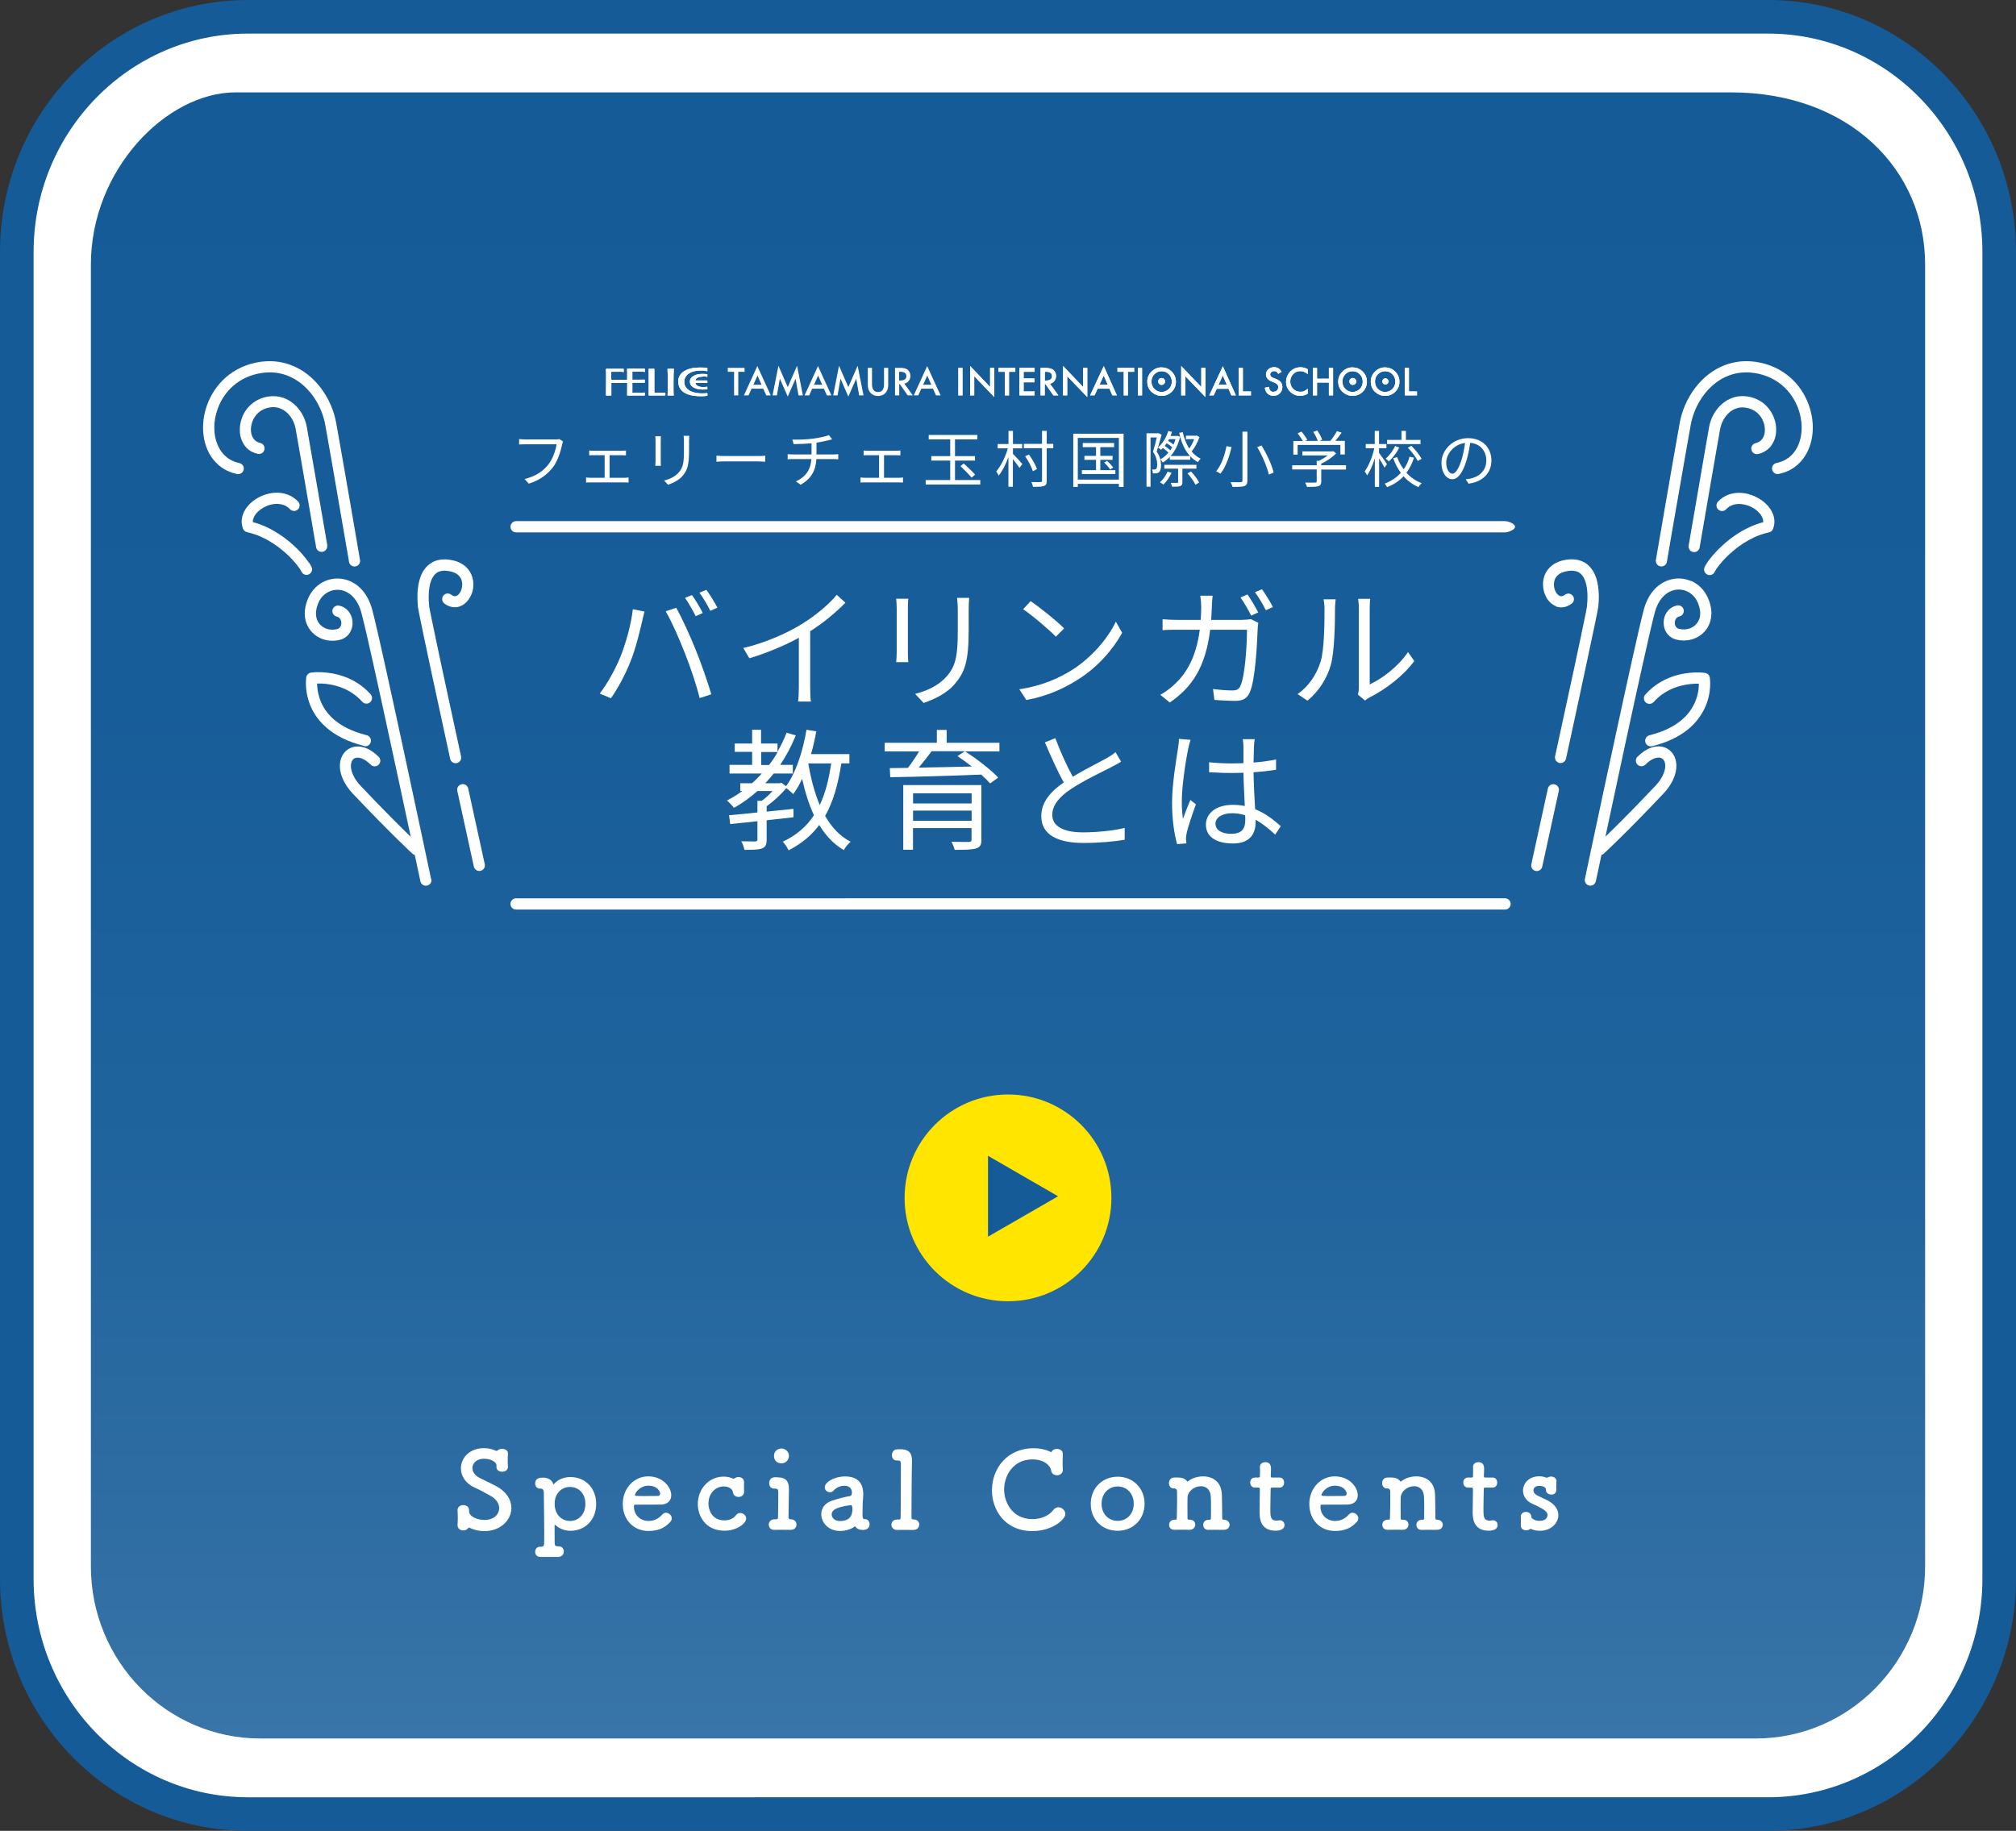 <?xml version="1.0" encoding="UTF-8"?>
<svg id="b" data-name="レイヤー 2" xmlns="http://www.w3.org/2000/svg" width="240" height="218" xmlns:xlink="http://www.w3.org/1999/xlink" viewBox="0 0 240 218">
  <rect x="0" y="0" width="240" height="218" fill="#333333" stroke="none"/>
  <defs>
    <style>
      .e, .f {
        fill: #fff;
      }

      .f, .g, .h, .i {
        fill-rule: evenodd;
      }

      .j {
        fill: #ffe500;
      }

      .g {
        fill: url(#d);
      }

      .h, .k {
        fill: #145b98;
      }

      .i {
        fill: none;
      }
    </style>
    <linearGradient id="d" data-name="名称未設定グラデーション 8" x1="120" y1="207" x2="120" y2="11" gradientTransform="matrix(1, 0, 0, 1, 0, 0)" gradientUnits="userSpaceOnUse">
      <stop offset="0" stop-color="#3975a8"/>
      <stop offset=".09" stop-color="#316fa4"/>
      <stop offset=".35" stop-color="#20649d"/>
      <stop offset=".63" stop-color="#175d99"/>
      <stop offset="1" stop-color="#145b98"/>
    </linearGradient>
  </defs>
  <g id="c" data-name="レイヤー 1">
    <g>
      <g>
        <path class="f" d="M29.51,216c-15.17,0-27.51-12.56-27.51-28V30C2,14.56,14.34,2,29.51,2H210.49c15.17,0,27.51,12.56,27.51,28V188c0,15.44-12.34,28-27.51,28H29.51Z"/>
        <path class="k" d="M210.49,4c14.07,0,25.51,11.66,25.51,26V188c0,14.34-11.44,26-25.51,26H29.51c-14.07,0-25.51-11.66-25.51-26V30C4,15.66,15.44,4,29.51,4H210.49m0-4H29.51C13.21,0,0,13.43,0,30V188c0,16.57,13.21,30,29.51,30H210.49c16.3,0,29.51-13.43,29.51-30V30c0-16.57-13.21-30-29.51-30h0Z"/>
      </g>
      <path class="g" d="M206.07,11H28.03c-8.19,0-17.21,9.18-17.21,20.5V186.5c0,11.32,9.03,20.5,20.16,20.5H209.02c11.14,0,20.16-9.18,20.16-20.5V31.5c0-11.32-9.03-20.5-23.11-20.5Z"/>
      <path class="i" d="M206.07,11H28.03c-8.19,0-17.21,9.18-17.21,20.5V186.5c0,11.32,9.03,20.5,20.16,20.5H209.02c11.14,0,20.16-9.18,20.16-20.5V31.5c0-11.32-9.03-20.5-23.11-20.5Z"/>
      <path class="i" d="M206.07,11H28.03c-8.19,0-17.21,9.18-17.21,20.5V186.5c0,11.32,9.03,20.5,20.16,20.5H209.02c11.14,0,20.16-9.18,20.16-20.5V31.5c0-11.32-9.03-20.5-23.11-20.5Z"/>
      <g>
        <circle class="j" cx="120" cy="142.63" r="12.31"/>
        <polygon class="h" points="125.96 142.44 117.62 137.62 117.62 147.25 125.96 142.44"/>
      </g>
      <g>
        <path class="f" d="M57.7,182.31c-.69,0-1.26-.14-1.75-.38-.05-.03-.08-.04-.11-.04-.05,0-.09,.04-.13,.09-.13,.17-.34,.25-.56,.25-.34,0-.68-.22-.68-.62v-.05c.01-.22,.03-.48,.03-.75,0-.33-.01-.69-.03-.96v-.03c0-.42,.34-.61,.69-.61s.68,.2,.68,.6v.1c0,.73,1.08,1.07,1.83,1.07,1.3,0,1.76-.83,1.76-1.4,0-.51-.31-1.06-.98-1.44-.56-.32-1.27-.71-1.95-1.02-1.12-.51-1.63-1.41-1.63-2.29,0-1.22,1.01-2.4,2.75-2.4,.5,0,.98,.1,1.41,.31,.03,.01,.05,.01,.09,.01s.09-.01,.11-.04c.13-.14,.34-.2,.55-.2,.34,0,.69,.18,.69,.54v.04c-.01,.24-.03,.48-.03,.74,0,.29,.01,.57,.03,.8,.03,.48-.46,.61-.69,.61-.33,0-.68-.19-.68-.56v-.05c0-.05,.01-.1,.01-.14,0-.37-.59-.8-1.52-.8-.84,0-1.35,.52-1.35,1.11,0,.42,.25,.85,.83,1.16,.54,.28,1.4,.67,2,.99,1.27,.69,1.81,1.67,1.81,2.6,0,1.45-1.31,2.76-3.2,2.76Z"/>
        <path class="f" d="M64.33,185.38c-.19,.01-.62-.09-.62-.61,0-.29,.19-.6,.57-.6h.13c.33,0,.37-.15,.37-.51,0-.32,.01-.67,.01-1.04,0-1.55-.04-3.5-.05-4.92,0-.29-.13-.45-.38-.45h-.06c-.4,0-.59-.31-.59-.61,0-.5,.33-.7,.9-.7,.68,0,1.08,.29,1.24,.73,.01,.04,.04,.06,.05,.06,.03,0,.05-.03,.08-.06,.46-.54,1.22-.8,1.91-.8,1.76,0,3.08,1.27,3.08,3.2s-1.33,3.2-3.08,3.2c-.71,0-1.31-.27-1.78-.69-.03-.03-.05-.03-.06-.03s-.03,.01-.03,.06c0,.8,0,1.49,.01,2.09,0,.27,.01,.43,.52,.43,.38,0,.57,.31,.57,.61s-.2,.62-.64,.64h-2.15Zm5.36-6.32c0-1.25-.82-2.01-1.83-2.01s-1.83,.76-1.83,2.01,.82,2.04,1.83,2.04,1.83-.78,1.83-2.04Z"/>
        <path class="f" d="M77.19,182.29c-1.75,0-3.05-1.31-3.05-3.21s1.38-3.29,3.02-3.29c1.76,0,2.75,1.29,2.75,2.25,0,.6-.4,1.08-1.21,1.11-.4,.01-.66,.01-3.13,.01-.08,0-.1,.1-.1,.24,.01,1.06,.83,1.7,1.73,1.7,.8,0,1.29-.38,1.66-.78,.13-.14,.28-.2,.43-.2,.34,0,.68,.31,.68,.66,0,.15-.05,.31-.19,.45-.61,.64-1.3,1.06-2.59,1.06Zm1.4-4.46c0-.18-.27-.93-1.41-.93-1.03,0-1.59,.89-1.59,1.11,0,.12,.13,.12,1.31,.12,.52,0,1.1,0,1.44-.01,.15-.01,.25-.13,.25-.28Z"/>
        <path class="f" d="M88.58,176.5c-.01,.23-.01,.45-.01,.66,0,.15,0,.29,.01,.43v.05c0,.39-.33,.6-.66,.6-.29,0-.6-.17-.65-.5-.11-.7-.88-.75-1.11-.75-.93,0-1.82,.76-1.82,2.05,0,.69,.38,1.99,1.9,1.99,.54,0,1.07-.2,1.35-.59,.15-.2,.34-.29,.54-.29,.36,0,.7,.31,.7,.66,0,.59-1.13,1.45-2.57,1.45-2.32,0-3.19-1.81-3.19-3.17,0-1.77,1.29-3.27,3.07-3.27,.37,0,.74,.06,1.07,.22,.04,.01,.08,.03,.11,.03,.05,0,.1-.03,.15-.06,.13-.09,.28-.14,.45-.14,.33,0,.66,.2,.66,.62h0Z"/>
        <path class="f" d="M92.61,175.91c.93,.01,1.31,.45,1.31,1.36v.05c-.03,1.76-.05,2.7-.05,3.34,0,.1,.04,.23,.22,.24,.47-.01,.73,.29,.73,.62s-.23,.64-.7,.64h-.03c-.27-.01-.71-.01-1.11-.01-.31,0-.57,0-.73,.01-.55,.03-.73-.34-.73-.62,0-.32,.23-.64,.68-.64h.2c.17,0,.22-.04,.22-.27,.01-.59,.03-1.36,.03-2.24v-.64c0-.36-.04-.5-.36-.5h-.13c-.4,0-.59-.32-.59-.65s.2-.7,.62-.7h.41Zm-.47-2.57c0-.62,.54-.87,.89-.87,.46,0,.89,.38,.89,.87,0,.46-.34,.9-.89,.9-.5,0-.89-.32-.89-.9Z"/>
        <path class="f" d="M100,182.29c-1.4,0-2.23-1.02-2.23-2,0-.65,.38-1.3,1.24-1.59,.88-.31,1.97-.55,2.18-.56,.13-.01,.23-.17,.23-.43,0-.15-.04-.8-.9-.8-.57,0-1.01,.27-1.25,.54-.14,.17-.32,.23-.47,.23-.33,0-.61-.25-.61-.59,0-.61,1.12-1.29,2.41-1.29,1.41,0,2.17,.69,2.17,2.15,0,.15-.01,.32-.03,.5-.03,.19-.06,1.2-.06,1.82,0,.47,.03,.6,.24,.6,.41,.01,.6,.31,.6,.6,0,.7-.68,.7-.8,.7-.32,0-.71-.08-.92-.45-.46,.37-1.13,.57-1.78,.57Zm1.29-3.08c-2.15,.27-2.28,.8-2.28,1.11,0,.39,.34,.79,.99,.79,1.03,0,1.48-.52,1.48-1.43,0-.19-.03-.47-.18-.47h-.01Z"/>
        <path class="f" d="M109.43,181.53c0,.32-.23,.64-.7,.64h-.03c-.27-.01-.71-.01-1.12-.01-.29,0-.57,0-.73,.01-.53,.03-.73-.37-.73-.62,0-.31,.23-.62,.68-.62h.2c.17,0,.22-.04,.22-.27,.01-.59,.03-3.57,.03-5.29v-.97c0-.36-.04-.5-.36-.5h-.14c-.38,0-.57-.31-.57-.64s.22-.69,.64-.69c.15,0,.28-.01,.41-.01,.92,.01,1.34,.41,1.34,1.31v.08c-.04,1.48-.06,6.09-.06,6.73,0,.1,.03,.23,.2,.24,.56-.03,.73,.37,.73,.61Z"/>
        <path class="f" d="M122.96,182.31c-3.49,0-4.87-2.71-4.87-4.83,0-2.79,1.96-5.04,4.93-5.04,.75,0,1.5,.15,2.15,.48,.06-.25,.36-.4,.65-.4,.36,0,.71,.2,.71,.61v.04c-.01,.27-.03,.56-.03,.85,0,.34,.01,.67,.03,.93v.05c0,.45-.36,.66-.7,.66-.32,0-.64-.18-.69-.56-.05-.47-.71-1.33-2.24-1.33-2.25,0-3.36,1.89-3.36,3.59,0,1.45,.92,3.52,3.38,3.52,.97,0,1.94-.37,2.47-1.08,.17-.23,.39-.33,.6-.33,.43,0,.84,.38,.84,.8,0,.65-1.57,2.03-3.87,2.03Z"/>
        <path class="f" d="M129.85,179.05c0-1.86,1.39-3.22,3.21-3.22s3.2,1.36,3.2,3.22-1.38,3.22-3.2,3.22-3.21-1.3-3.21-3.22Zm5.12,0c0-1.26-.87-2.06-1.91-2.06s-1.92,.8-1.92,2.06,.87,2.04,1.92,2.04,1.91-.79,1.91-2.04Z"/>
        <path class="f" d="M145.65,182.16c-.25-.01-.66-.01-1.04-.01-.27,0-.52,0-.68,.01-.69,.04-.69-.55-.69-.59,0-.31,.22-.61,.64-.61h.09c.13,0,.19-.05,.19-.19,0-.39,.01-.84,.01-1.25,0-.6-.01-1.12-.03-1.34-.05-.87-.6-1.22-1.18-1.22-.74,0-1.55,.56-1.59,1.36-.01,.23-.01,.57-.01,.99s0,.93,.01,1.5c0,.14,.09,.14,.22,.14,.56-.03,.7,.36,.7,.59,0,.31-.23,.61-.67,.61h-.03c-.25-.01-.66-.01-1.04-.01-.27,0-.52,0-.68,.01-.69,.04-.69-.55-.69-.59,0-.31,.22-.61,.64-.61h.12c.11,0,.15-.04,.15-.18,.03-1.3,.04-1.52,.04-2,0-.27,0-.6-.01-1.22,0-.15-.1-.32-.31-.32h-.08c-.38,0-.57-.31-.57-.64s.2-.66,.62-.66c.15,0,.18-.01,.31-.01h.08c.52,0,.94,.13,1.15,.46,.01,.03,.03,.04,.05,.04s.06-.04,.13-.09c.41-.32,1.06-.54,1.72-.54,1.08,0,2.19,.57,2.24,2.19,.01,.51,.04,1.83,.04,2.79,0,.14,.09,.18,.17,.18,.47,0,.71,.31,.71,.61s-.23,.59-.69,.59h-.03Z"/>
        <path class="f" d="M151.46,177.13c-.19,0-.19,.06-.19,.14,0,.47-.04,1.55-.04,2.39,0,.99,.04,1.4,.75,1.4,.09,0,.19-.01,.29-.03,.04,0,.06-.01,.1-.01,.34,0,.55,.28,.55,.56,0,.46-.42,.68-1.08,.68-1.89,0-1.89-1.67-1.89-2.19,0-.74,.03-2.01,.03-2.57v-.19c0-.17-.08-.18-.2-.18h-.38c-.37,0-.57-.31-.57-.61s.19-.59,.57-.59h.37c.2,0,.22-.04,.22-.22,0,0,.01-.25,.01-.55,0-.15,0-.31-.01-.45v-.04c0-.38,.31-.57,.64-.57,.68,0,.68,.61,.68,.78,0,.34-.03,.83-.03,.83,0,.2,.05,.22,.18,.22h.85c.38,0,.56,.29,.56,.6s-.18,.6-.56,.6h-.84Z"/>
        <path class="f" d="M158.92,182.29c-1.75,0-3.05-1.31-3.05-3.21s1.38-3.29,3.02-3.29c1.76,0,2.75,1.29,2.75,2.25,0,.6-.4,1.08-1.21,1.11-.39,.01-.66,.01-3.13,.01-.08,0-.1,.1-.1,.24,.01,1.06,.83,1.7,1.73,1.7,.8,0,1.29-.38,1.66-.78,.13-.14,.28-.2,.43-.2,.34,0,.68,.31,.68,.66,0,.15-.05,.31-.19,.45-.61,.64-1.3,1.06-2.59,1.06Zm1.4-4.46c0-.18-.27-.93-1.41-.93-1.03,0-1.59,.89-1.59,1.11,0,.12,.13,.12,1.31,.12,.52,0,1.1,0,1.44-.01,.15-.01,.25-.13,.25-.28Z"/>
        <path class="f" d="M171.03,182.16c-.25-.01-.66-.01-1.04-.01-.27,0-.52,0-.68,.01-.69,.04-.69-.55-.69-.59,0-.31,.22-.61,.64-.61h.09c.13,0,.19-.05,.19-.19,0-.39,.01-.84,.01-1.25,0-.6-.01-1.12-.03-1.34-.05-.87-.6-1.22-1.18-1.22-.74,0-1.55,.56-1.59,1.36-.01,.23-.01,.57-.01,.99s0,.93,.01,1.5c0,.14,.09,.14,.22,.14,.56-.03,.7,.36,.7,.59,0,.31-.23,.61-.67,.61h-.03c-.25-.01-.66-.01-1.04-.01-.27,0-.52,0-.68,.01-.69,.04-.69-.55-.69-.59,0-.31,.22-.61,.64-.61h.12c.11,0,.15-.04,.15-.18,.03-1.3,.04-1.52,.04-2,0-.27,0-.6-.01-1.22,0-.15-.1-.32-.31-.32h-.08c-.38,0-.57-.31-.57-.64s.2-.66,.62-.66c.15,0,.18-.01,.31-.01h.08c.52,0,.94,.13,1.15,.46,.01,.03,.03,.04,.05,.04s.06-.04,.13-.09c.41-.32,1.06-.54,1.72-.54,1.08,0,2.19,.57,2.24,2.19,.01,.51,.04,1.83,.04,2.79,0,.14,.09,.18,.17,.18,.47,0,.71,.31,.71,.61s-.23,.59-.69,.59h-.03Z"/>
        <path class="f" d="M176.83,177.13c-.19,0-.19,.06-.19,.14,0,.47-.04,1.55-.04,2.39,0,.99,.04,1.4,.75,1.4,.09,0,.19-.01,.29-.03,.04,0,.06-.01,.1-.01,.34,0,.55,.28,.55,.56,0,.46-.42,.68-1.08,.68-1.89,0-1.89-1.67-1.89-2.19,0-.74,.03-2.01,.03-2.57v-.19c0-.17-.08-.18-.2-.18h-.38c-.37,0-.57-.31-.57-.61s.19-.59,.57-.59h.37c.2,0,.22-.04,.22-.22,0,0,.01-.25,.01-.55,0-.15,0-.31-.01-.45v-.04c0-.38,.31-.57,.64-.57,.68,0,.68,.61,.68,.78,0,.34-.03,.83-.03,.83,0,.2,.05,.22,.18,.22h.85c.38,0,.56,.29,.56,.6s-.18,.6-.56,.6h-.84Z"/>
        <path class="f" d="M185.28,176.45c-.01,.22-.01,.39-.01,.57,0,.11,0,.24,.01,.37,0,.06-.01,.57-.6,.57-.32,0-.64-.19-.64-.56v-.03c0-.45-.75-.45-.8-.45-.45,0-.69,.25-.69,.54,0,.2,.14,.43,.43,.59,.34,.18,.9,.42,1.29,.62,.88,.47,1.25,1.12,1.25,1.73,0,.97-.89,1.86-2.17,1.87-.41,0-.74-.06-1.03-.2-.04-.01-.06-.03-.1-.03s-.06,.01-.1,.04c-.12,.09-.28,.13-.43,.13-.32,0-.64-.18-.64-.54v-.04c.01-.18,.01-.32,.01-.45,0-.18,0-.34-.01-.56v-.04c0-.37,.31-.56,.62-.56s.62,.2,.64,.6c0,.09,.04,.15,.12,.2,.19,.15,.47,.27,.84,.27,.87,0,.96-.54,.96-.68,0-.36-.23-.65-1.77-1.34-.79-.34-1.15-.97-1.15-1.58,0-.87,.71-1.71,1.94-1.71,.28,0,.54,.05,.78,.15,.03,.01,.06,.01,.09,.01,.06,0,.13-.01,.17-.04,.1-.06,.23-.09,.36-.09,.32,0,.65,.19,.65,.59h0Z"/>
      </g>
      <g>
        <g>
          <g>
            <g>
              <path class="f" d="M138.29,45.01c-.23,0-.41,.18-.41,.41s.18,.41,.41,.41,.41-.18,.41-.41-.18-.41-.41-.41Z"/>
              <path class="f" d="M138.29,45.01c-.23,0-.41,.18-.41,.41s.18,.41,.41,.41,.41-.18,.41-.41-.18-.41-.41-.41Z"/>
            </g>
            <g>
              <rect class="e" x="114.09" y="43.81" width=".49" height="3.27"/>
              <rect class="e" x="114.09" y="43.81" width=".49" height="3.27"/>
            </g>
            <g>
              <polygon class="f" points="118.37 43.81 117.87 43.81 117.87 46.08 115.49 43.58 115.49 47.08 115.98 47.08 115.98 44.79 118.37 47.28 118.37 43.81"/>
              <polygon class="f" points="118.37 43.81 117.87 43.81 117.87 46.08 115.49 43.58 115.49 47.08 115.98 47.08 115.98 44.79 118.37 47.28 118.37 43.81"/>
            </g>
            <g>
              <polygon class="f" points="120.12 47.08 120.12 44.27 120.87 44.27 120.87 43.81 118.87 43.81 118.87 44.27 119.62 44.27 119.62 47.08 120.12 47.08"/>
              <polygon class="f" points="120.12 47.08 120.12 44.27 120.87 44.27 120.87 43.81 118.87 43.81 118.87 44.27 119.62 44.27 119.62 47.08 120.12 47.08"/>
            </g>
            <g>
              <polygon class="f" points="123.17 44.27 123.17 43.81 121.37 43.81 121.37 47.08 123.17 47.08 123.17 46.61 121.86 46.61 121.86 45.52 123.14 45.52 123.14 45.06 121.86 45.06 121.86 44.27 123.17 44.27"/>
              <polygon class="f" points="123.17 44.27 123.17 43.81 121.37 43.81 121.37 47.08 123.17 47.08 123.17 46.61 121.86 46.61 121.86 45.52 123.14 45.52 123.14 45.06 121.86 45.06 121.86 44.27 123.17 44.27"/>
            </g>
            <g>
              <path class="f" d="M124.38,45.74h.09l.93,1.34h.6l-1.01-1.39c.22-.05,.39-.15,.53-.32,.13-.17,.2-.37,.2-.6,0-.3-.11-.54-.32-.72-.19-.16-.5-.24-.94-.24h-.58v3.27h.49v-1.34Zm0-1.47h.18c.45,0,.68,.17,.68,.5,0,.36-.23,.54-.7,.54h-.16v-1.04Z"/>
              <path class="f" d="M124.38,45.74h.09l.93,1.34h.6l-1.01-1.39c.22-.05,.39-.15,.53-.32,.13-.17,.2-.37,.2-.6,0-.3-.11-.54-.32-.72-.19-.16-.5-.24-.94-.24h-.58v3.27h.49v-1.34Zm0-1.47h.18c.45,0,.68,.17,.68,.5,0,.36-.23,.54-.7,.54h-.16v-1.04Z"/>
            </g>
            <g>
              <polygon class="f" points="127.05 44.79 129.44 47.28 129.44 43.81 128.94 43.81 128.94 46.08 126.56 43.58 126.56 47.08 127.05 47.08 127.05 44.79"/>
              <polygon class="f" points="127.05 44.79 129.44 47.28 129.44 43.81 128.94 43.81 128.94 46.08 126.56 43.58 126.56 47.08 127.05 47.08 127.05 44.79"/>
            </g>
            <g>
              <path class="f" d="M132.08,46.28l.34,.79h.54l-1.56-3.48-1.62,3.48h.53l.36-.79h1.4Zm-.69-1.58l.49,1.11h-.99l.51-1.11Z"/>
              <path class="f" d="M132.08,46.28l.34,.79h.54l-1.56-3.48-1.62,3.48h.53l.36-.79h1.4Zm-.69-1.58l.49,1.11h-.99l.51-1.11Z"/>
            </g>
            <g>
              <path class="f" d="M145.58,43.6l-1.62,3.48h.53l.36-.79h1.4l.34,.79h.54l-1.56-3.48Zm-.52,2.22l.51-1.11,.48,1.11h-.99Z"/>
              <path class="f" d="M145.58,43.6l-1.62,3.48h.53l.36-.79h1.4l.34,.79h.54l-1.56-3.48Zm-.52,2.22l.51-1.11,.48,1.11h-.99Z"/>
            </g>
            <g>
              <polygon class="f" points="134.27 47.08 134.27 44.27 135.02 44.27 135.02 43.81 133.03 43.81 133.03 44.27 133.78 44.27 133.78 47.08 134.27 47.08"/>
              <polygon class="f" points="134.27 47.08 134.27 44.27 135.02 44.27 135.02 43.81 133.03 43.81 133.03 44.27 133.78 44.27 133.78 47.08 134.27 47.08"/>
            </g>
            <g>
              <rect class="e" x="135.47" y="43.81" width=".49" height="3.27"/>
              <rect class="e" x="135.47" y="43.81" width=".49" height="3.27"/>
            </g>
            <g>
              <path class="f" d="M138.3,43.74c-.47,0-.88,.17-1.21,.5-.34,.33-.51,.73-.51,1.19,0,.52,.18,.95,.55,1.27,.34,.29,.72,.44,1.14,.44,.48,0,.89-.16,1.22-.49,.34-.33,.5-.73,.5-1.2s-.17-.87-.5-1.2c-.33-.33-.73-.5-1.2-.5Zm.85,2.57c-.24,.24-.53,.36-.87,.36-.32,0-.6-.12-.84-.35-.24-.23-.36-.53-.36-.89s.12-.63,.35-.87c.23-.24,.52-.36,.86-.36s.63,.12,.86,.36c.23,.24,.35,.53,.35,.88s-.12,.64-.35,.88Z"/>
              <path class="f" d="M138.3,43.74c-.47,0-.88,.17-1.21,.5-.34,.33-.51,.73-.51,1.19,0,.52,.18,.95,.55,1.27,.34,.29,.72,.44,1.14,.44,.48,0,.89-.16,1.22-.49,.34-.33,.5-.73,.5-1.2s-.17-.87-.5-1.2c-.33-.33-.73-.5-1.2-.5Zm.85,2.57c-.24,.24-.53,.36-.87,.36-.32,0-.6-.12-.84-.35-.24-.23-.36-.53-.36-.89s.12-.63,.35-.87c.23-.24,.52-.36,.86-.36s.63,.12,.86,.36c.23,.24,.35,.53,.35,.88s-.12,.64-.35,.88Z"/>
            </g>
            <g>
              <polygon class="f" points="143.01 46.08 140.62 43.58 140.62 47.08 141.11 47.08 141.11 44.79 143.5 47.28 143.5 43.81 143.01 43.81 143.01 46.08"/>
              <polygon class="f" points="143.01 46.08 140.62 43.58 140.62 47.08 141.11 47.08 141.11 44.79 143.5 47.28 143.5 43.81 143.01 43.81 143.01 46.08"/>
            </g>
            <g>
              <polygon class="f" points="147.47 43.81 147.47 47.08 148.92 47.08 148.92 46.61 147.96 46.61 147.96 43.81 147.47 43.81"/>
              <polygon class="f" points="147.47 43.81 147.47 47.08 148.92 47.08 148.92 46.61 147.96 46.61 147.96 43.81 147.47 43.81"/>
            </g>
          </g>
          <g>
            <g>
              <path class="f" d="M161.05,45.01c-.23,0-.41,.18-.41,.41s.18,.41,.41,.41,.41-.18,.41-.41-.18-.41-.41-.41Z"/>
              <path class="f" d="M161.05,45.01c-.23,0-.41,.18-.41,.41s.18,.41,.41,.41,.41-.18,.41-.41-.18-.41-.41-.41Z"/>
            </g>
            <g>
              <path class="f" d="M164.93,45.05c-.21,0-.37,.17-.37,.37s.17,.37,.37,.37,.37-.17,.37-.37-.17-.37-.37-.37Z"/>
              <path class="f" d="M164.93,45.05c-.21,0-.37,.17-.37,.37s.17,.37,.37,.37,.37-.17,.37-.37-.17-.37-.37-.37Z"/>
            </g>
            <g>
              <path class="f" d="M151.63,46.67c-.19,0-.34-.07-.44-.21-.06-.07-.1-.21-.12-.4l-.5,.11c.05,.31,.16,.54,.34,.71,.19,.17,.42,.25,.7,.25,.3,0,.55-.1,.75-.3,.2-.2,.3-.45,.3-.75,0-.22-.06-.41-.18-.57-.12-.16-.32-.29-.58-.39l-.33-.13c-.24-.1-.36-.23-.36-.39,0-.12,.05-.21,.14-.29,.09-.08,.2-.12,.34-.12,.11,0,.2,.02,.27,.07,.07,.04,.14,.12,.21,.25l.4-.24c-.21-.37-.51-.55-.88-.55-.28,0-.51,.08-.7,.25-.19,.17-.28,.37-.28,.62,0,.36,.22,.64,.67,.83l.32,.13c.08,.04,.15,.07,.21,.11,.06,.04,.11,.08,.15,.12,.04,.04,.07,.09,.08,.15,.02,.05,.03,.11,.03,.17,0,.16-.05,.29-.15,.39-.1,.1-.23,.15-.38,.15Z"/>
              <path class="f" d="M151.63,46.67c-.19,0-.34-.07-.44-.21-.06-.07-.1-.21-.12-.4l-.5,.11c.05,.31,.16,.54,.34,.71,.19,.17,.42,.25,.7,.25,.3,0,.55-.1,.75-.3,.2-.2,.3-.45,.3-.75,0-.22-.06-.41-.18-.57-.12-.16-.32-.29-.58-.39l-.33-.13c-.24-.1-.36-.23-.36-.39,0-.12,.05-.21,.14-.29,.09-.08,.2-.12,.34-.12,.11,0,.2,.02,.27,.07,.07,.04,.14,.12,.21,.25l.4-.24c-.21-.37-.51-.55-.88-.55-.28,0-.51,.08-.7,.25-.19,.17-.28,.37-.28,.62,0,.36,.22,.64,.67,.83l.32,.13c.08,.04,.15,.07,.21,.11,.06,.04,.11,.08,.15,.12,.04,.04,.07,.09,.08,.15,.02,.05,.03,.11,.03,.17,0,.16-.05,.29-.15,.39-.1,.1-.23,.15-.38,.15Z"/>
            </g>
            <g>
              <path class="f" d="M153.51,44.34c-.27,.33-.41,.7-.41,1.11,0,.46,.16,.86,.49,1.19,.33,.33,.73,.49,1.2,.49,.31,0,.61-.08,.89-.24v-.6c-.08,.07-.16,.13-.23,.17-.07,.05-.14,.09-.21,.11-.12,.06-.27,.08-.44,.08-.34,0-.62-.12-.85-.35-.23-.24-.35-.53-.35-.87s.12-.64,.35-.88c.23-.24,.51-.36,.85-.36,.31,0,.6,.12,.89,.36v-.58c-.27-.16-.56-.24-.85-.24-.54,0-.98,.2-1.32,.6Z"/>
              <path class="f" d="M153.51,44.34c-.27,.33-.41,.7-.41,1.11,0,.46,.16,.86,.49,1.19,.33,.33,.73,.49,1.2,.49,.31,0,.61-.08,.89-.24v-.6c-.08,.07-.16,.13-.23,.17-.07,.05-.14,.09-.21,.11-.12,.06-.27,.08-.44,.08-.34,0-.62-.12-.85-.35-.23-.24-.35-.53-.35-.87s.12-.64,.35-.88c.23-.24,.51-.36,.85-.36,.31,0,.6,.12,.89,.36v-.58c-.27-.16-.56-.24-.85-.24-.54,0-.98,.2-1.32,.6Z"/>
            </g>
            <g>
              <polygon class="f" points="158.2 45.09 156.79 45.09 156.79 43.81 156.3 43.81 156.3 47.08 156.79 47.08 156.79 45.55 158.2 45.55 158.2 47.08 158.7 47.08 158.7 43.81 158.2 43.81 158.2 45.09"/>
              <polygon class="f" points="158.2 45.09 156.79 45.09 156.79 43.81 156.3 43.81 156.3 47.08 156.79 47.08 156.79 45.55 158.2 45.55 158.2 47.08 158.7 47.08 158.7 43.81 158.2 43.81 158.2 45.09"/>
            </g>
            <g>
              <path class="f" d="M161.03,43.74c-.47,0-.88,.17-1.21,.5-.34,.33-.51,.73-.51,1.19,0,.52,.19,.95,.56,1.27,.34,.29,.72,.44,1.14,.44,.48,0,.88-.16,1.22-.49,.34-.33,.5-.73,.5-1.2s-.17-.87-.5-1.2c-.33-.33-.73-.5-1.2-.5Zm.85,2.57c-.24,.24-.53,.36-.87,.36-.32,0-.59-.12-.84-.35-.24-.23-.36-.53-.36-.89s.12-.63,.35-.87c.23-.24,.52-.36,.86-.36s.63,.12,.86,.36c.23,.24,.35,.53,.35,.88s-.12,.64-.35,.88Z"/>
              <path class="f" d="M161.03,43.74c-.47,0-.88,.17-1.21,.5-.34,.33-.51,.73-.51,1.19,0,.52,.19,.95,.56,1.27,.34,.29,.72,.44,1.14,.44,.48,0,.88-.16,1.22-.49,.34-.33,.5-.73,.5-1.2s-.17-.87-.5-1.2c-.33-.33-.73-.5-1.2-.5Zm.85,2.57c-.24,.24-.53,.36-.87,.36-.32,0-.59-.12-.84-.35-.24-.23-.36-.53-.36-.89s.12-.63,.35-.87c.23-.24,.52-.36,.86-.36s.63,.12,.86,.36c.23,.24,.35,.53,.35,.88s-.12,.64-.35,.88Z"/>
            </g>
            <g>
              <path class="f" d="M164.91,43.74c-.47,0-.88,.17-1.21,.5-.34,.33-.51,.73-.51,1.19,0,.52,.18,.95,.55,1.27,.34,.29,.71,.44,1.14,.44,.48,0,.88-.16,1.22-.49,.34-.33,.5-.73,.5-1.2s-.17-.87-.5-1.2c-.33-.33-.73-.5-1.2-.5Zm.85,2.57c-.24,.24-.52,.36-.87,.36-.32,0-.6-.12-.84-.35-.24-.23-.36-.53-.36-.89s.12-.63,.35-.87c.23-.24,.52-.36,.86-.36s.63,.12,.86,.36c.23,.24,.35,.53,.35,.88s-.12,.64-.35,.88Z"/>
              <path class="f" d="M164.91,43.74c-.47,0-.88,.17-1.21,.5-.34,.33-.51,.73-.51,1.19,0,.52,.18,.95,.55,1.27,.34,.29,.71,.44,1.14,.44,.48,0,.88-.16,1.22-.49,.34-.33,.5-.73,.5-1.2s-.17-.87-.5-1.2c-.33-.33-.73-.5-1.2-.5Zm.85,2.57c-.24,.24-.52,.36-.87,.36-.32,0-.6-.12-.84-.35-.24-.23-.36-.53-.36-.89s.12-.63,.35-.87c.23-.24,.52-.36,.86-.36s.63,.12,.86,.36c.23,.24,.35,.53,.35,.88s-.12,.64-.35,.88Z"/>
            </g>
            <g>
              <polygon class="f" points="167.73 43.81 167.23 43.81 167.23 47.08 168.69 47.08 168.69 46.61 167.73 46.61 167.73 43.81"/>
              <polygon class="f" points="167.73 43.81 167.23 43.81 167.23 47.08 168.69 47.08 168.69 46.61 167.73 46.61 167.73 43.81"/>
            </g>
          </g>
          <g>
            <g>
              <path class="f" d="M79.21,47.05v-.25s-.02-.04-.05-.04c-.04,0-.27,0-.62,0-.3,0-.58,0-.61,0-.02,0-.03-.01-.03-.03,0-.07,0-.83,0-1.46,0-.49,0-1.26,0-1.32,0-.03,0-.04-.05-.04h-.59s-.05,.01-.04,.04c.01,.09,.01,.92,.01,1.3,0,1.12-.01,1.69-.01,1.8,0,.03,.02,.04,.05,.04,.05,0,.63,0,.95,0s.85,0,.94,0c.03,0,.05-.02,.05-.04Z"/>
              <path class="f" d="M79.21,47.05v-.25s-.02-.04-.05-.04c-.04,0-.27,0-.62,0-.3,0-.58,0-.61,0-.02,0-.03-.01-.03-.03,0-.07,0-.83,0-1.46,0-.49,0-1.26,0-1.32,0-.03,0-.04-.05-.04h-.59s-.05,.01-.04,.04c.01,.09,.01,.92,.01,1.3,0,1.12-.01,1.69-.01,1.8,0,.03,.02,.04,.05,.04,.05,0,.63,0,.95,0s.85,0,.94,0c.03,0,.05-.02,.05-.04Z"/>
            </g>
            <g>
              <path class="f" d="M79.51,47.09h.33c.14,0,.29,0,.33,0,.04,0,.05-.02,.04-.06-.04-.17-.03-.89-.03-1.62,0-.6,.02-1.34,.04-1.45,0-.04,0-.05-.05-.05-.04,0-.19,0-.33,0-.14,0-.28,0-.33,0-.04,0-.05,.01-.05,.05,.02,.12,.04,.85,.04,1.45,0,.73,0,1.45-.03,1.62,0,.04,0,.06,.04,.06Z"/>
              <path class="f" d="M79.51,47.09h.33c.14,0,.29,0,.33,0,.04,0,.05-.02,.04-.06-.04-.17-.03-.89-.03-1.62,0-.6,.02-1.34,.04-1.45,0-.04,0-.05-.05-.05-.04,0-.19,0-.33,0-.14,0-.28,0-.33,0-.04,0-.05,.01-.05,.05,.02,.12,.04,.85,.04,1.45,0,.73,0,1.45-.03,1.62,0,.04,0,.06,.04,.06Z"/>
            </g>
            <g>
              <path class="f" d="M84.18,47.13s.04-.03,.04-.04v-.25s-.01-.03-.04-.03c-.04,0-.25,.03-.53,.03-1.54,0-2.19-.62-2.19-1.37,0-.72,.61-1.35,1.98-1.35,.13,0,.24,0,.37,.02,.26,.02,.33,.06,.35,.06,.03,.01,.05,0,.05-.03v-.33s0-.04-.04-.04c-.05,0-.19-.02-.34-.03-.13,0-.33-.01-.56-.01-1.47,0-2.53,.6-2.53,1.65,0,1.48,1.53,1.77,2.66,1.77,.44,0,.65-.02,.78-.05Z"/>
              <path class="f" d="M84.18,47.13s.04-.03,.04-.04v-.25s-.01-.03-.04-.03c-.04,0-.25,.03-.53,.03-1.54,0-2.19-.62-2.19-1.37,0-.72,.61-1.35,1.98-1.35,.13,0,.24,0,.37,.02,.26,.02,.33,.06,.35,.06,.03,.01,.05,0,.05-.03v-.33s0-.04-.04-.04c-.05,0-.19-.02-.34-.03-.13,0-.33-.01-.56-.01-1.47,0-2.53,.6-2.53,1.65,0,1.48,1.53,1.77,2.66,1.77,.44,0,.65-.02,.78-.05Z"/>
            </g>
            <g>
              <path class="f" d="M83.67,44.82c.34,0,.48,.04,.5,.05,.02,0,.04,0,.04-.02v-.26s0-.04-.04-.04c-.02,0-.24-.03-.55-.03-.85,0-1.49,.33-1.49,.92,0,.71,.84,.94,1.52,.94,.32,0,.48-.02,.53-.03,.02,0,.03-.02,.03-.04v-.24s0-.03-.03-.02c-.05,0-.3,.04-.43,.04-.43,0-.88-.1-.97-.49,0,0,0,0,.01,0,.03,0,.65,0,.78,0,.27,0,.51,0,.59,0,.04,0,.05,0,.05-.04v-.22s0-.04-.05-.04c-.08,0-.31,0-.62,0h-.76s-.01,0,0,0c.07-.3,.36-.45,.89-.45Z"/>
              <path class="f" d="M83.67,44.82c.34,0,.48,.04,.5,.05,.02,0,.04,0,.04-.02v-.26s0-.04-.04-.04c-.02,0-.24-.03-.55-.03-.85,0-1.49,.33-1.49,.92,0,.71,.84,.94,1.52,.94,.32,0,.48-.02,.53-.03,.02,0,.03-.02,.03-.04v-.24s0-.03-.03-.02c-.05,0-.3,.04-.43,.04-.43,0-.88-.1-.97-.49,0,0,0,0,.01,0,.03,0,.65,0,.78,0,.27,0,.51,0,.59,0,.04,0,.05,0,.05-.04v-.22s0-.04-.05-.04c-.08,0-.31,0-.62,0h-.76s-.01,0,0,0c.07-.3,.36-.45,.89-.45Z"/>
            </g>
            <g>
              <path class="f" d="M76.71,47.09s.05,0,.05-.04v-.28s-.01-.04-.04-.03c-.13,.02-.31,.02-.67,.02s-.71,0-.74,0c-.02,0-.03-.01-.03-.03v-1.16h.86c.32,0,.52,0,.57,0,.04,0,.05,0,.05-.03v-.31s-.01-.03-.04-.03c-.11,.01-.36,.01-.66,.01h-.78c0-.49,0-.92,0-.93,0-.02,0-.03,.03-.03,.02,0,1,0,1.11,0,.16,0,.24,.02,.29,.04,.04,.01,.06,0,.06-.03v-.32s-.02-.04-.05-.04c-.07,0-.55,0-.96,0-.44,0-1.04,0-1.06,0-.04,0-.05,.02-.05,.04,.02,.15,.02,.65,.01,1.28h-1.85s-.03,0-.04-.02c0-.48,0-.9,0-.91,0-.02,0-.03,.03-.03,.02,0,1,0,1.11,0,.16,0,.24,.02,.29,.04,.04,.01,.05,0,.05-.03v-.32s-.01-.04-.04-.04c-.07,0-.55,0-.96,0-.44,0-1.04,0-1.06,0-.04,0-.05,.02-.05,.04,.02,.17,.01,.83,.01,1.61s0,1.31-.01,1.49c0,.03,.01,.05,.05,.05h.54s.05-.02,.05-.04c0-.02,0-.83,0-1.44h0s0-.03,.03-.03h1.86c0,.77,0,1.29-.01,1.46,0,.03,.01,.05,.05,.05,.07,0,.58-.01,1.05-.01s.88,.01,.97,.01Z"/>
              <path class="f" d="M76.71,47.09s.05,0,.05-.04v-.28s-.01-.04-.04-.03c-.13,.02-.31,.02-.67,.02s-.71,0-.74,0c-.02,0-.03-.01-.03-.03v-1.16h.86c.32,0,.52,0,.57,0,.04,0,.05,0,.05-.03v-.31s-.01-.03-.04-.03c-.11,.01-.36,.01-.66,.01h-.78c0-.49,0-.92,0-.93,0-.02,0-.03,.03-.03,.02,0,1,0,1.11,0,.16,0,.24,.02,.29,.04,.04,.01,.06,0,.06-.03v-.32s-.02-.04-.05-.04c-.07,0-.55,0-.96,0-.44,0-1.04,0-1.06,0-.04,0-.05,.02-.05,.04,.02,.15,.02,.65,.01,1.28h-1.85s-.03,0-.04-.02c0-.48,0-.9,0-.91,0-.02,0-.03,.03-.03,.02,0,1,0,1.11,0,.16,0,.24,.02,.29,.04,.04,.01,.05,0,.05-.03v-.32s-.01-.04-.04-.04c-.07,0-.55,0-.96,0-.44,0-1.04,0-1.06,0-.04,0-.05,.02-.05,.04,.02,.17,.01,.83,.01,1.61s0,1.31-.01,1.49c0,.03,.01,.05,.05,.05h.54s.05-.02,.05-.04c0-.02,0-.83,0-1.44h0s0-.03,.03-.03h1.86c0,.77,0,1.29-.01,1.46,0,.03,.01,.05,.05,.05,.07,0,.58-.01,1.05-.01s.88,.01,.97,.01Z"/>
            </g>
          </g>
          <g>
            <polygon class="f" points="88.64 43.8 86.64 43.8 86.64 44.27 87.39 44.27 87.39 47.08 87.89 47.08 87.89 44.27 88.64 44.27 88.64 43.8"/>
            <path class="f" d="M88.57,47.08h.54l.36-.8h1.39l.36,.8h.54l-1.6-3.49-1.6,3.49Zm1.6-2.37l.49,1.1h-.97l.49-1.1Z"/>
            <polygon class="f" points="95.06 47.08 95.58 47.08 94.89 43.55 93.78 46.09 92.67 43.55 91.97 47.08 92.49 47.08 92.84 45.09 93.78 47.22 94.71 45.09 95.06 47.08"/>
            <path class="f" d="M95.79,47.08h.54l.36-.8h1.39l.36,.8h.54l-1.6-3.49-1.6,3.49Zm1.6-2.37l.49,1.1h-.97l.49-1.1Z"/>
            <polygon class="f" points="100.99 46.09 99.88 43.55 99.19 47.08 99.71 47.08 100.06 45.09 100.99 47.22 101.93 45.09 102.28 47.08 102.8 47.08 102.1 43.55 100.99 46.09"/>
            <path class="f" d="M104.53,47.15c.73,0,1.21-.52,1.21-1.29v-2.06h-.5v1.93c0,.64-.23,.95-.71,.95s-.72-.31-.72-.95v-1.93h-.5v2.06c0,.77,.49,1.29,1.21,1.29Z"/>
            <path class="f" d="M107.03,45.74h.09l.94,1.34h.61l-1.01-1.4c.43-.09,.72-.46,.72-.93,0-.33-.17-.64-.44-.8-.27-.15-.6-.15-.86-.15h-.53v3.28h.5v-1.34Zm.87-.96c0,.37-.24,.53-.79,.53h-.07v-1.05h.05c.55,0,.81,.16,.81,.52Z"/>
            <path class="f" d="M111.98,47.08l-1.6-3.49-1.6,3.49h.54l.36-.8h1.39l.36,.8h.54Zm-1.6-2.37l.49,1.1h-.97l.49-1.1Z"/>
          </g>
        </g>
        <g>
          <path class="f" d="M51.32,104.66s-1.48-7.02-3.1-14.54c-.81-3.76-1.65-7.64-2.36-10.84-.35-1.6-.68-3.03-.94-4.18-.27-1.16-.48-2.03-.62-2.55-.25-.9-.64-1.65-1.13-2.23-.49-.58-1.09-.98-1.72-1.21-.91-.33-1.88-.29-2.74,.07-.85,.37-1.59,1.07-2.01,2.03-.05,.11-.1,.23-.14,.34-.19,.53-.28,1.04-.28,1.52,0,.72,.23,1.38,.61,1.9,.38,.52,.91,.9,1.5,1.12,.63,.23,1.35,.27,2.05,.1,.35-.08,.65-.25,.89-.47,.24-.22,.4-.49,.51-.78,.09-.26,.14-.52,.13-.79,0-.4-.11-.8-.33-1.15-.11-.18-.25-.34-.41-.48-.17-.14-.36-.25-.58-.33-.09-.03-.18-.06-.28-.08-.36-.07-.71,.16-.79,.52-.07,.36,.16,.71,.52,.79,.03,0,.06,.02,.09,.03,.09,.03,.17,.08,.23,.15,.09,.1,.17,.24,.2,.41,.03,.16,.02,.34-.04,.49-.04,.11-.1,.2-.17,.26-.07,.07-.16,.12-.29,.15-.45,.11-.9,.08-1.28-.06-.24-.09-.45-.22-.63-.38-.27-.25-.47-.57-.55-.97-.09-.4-.06-.89,.15-1.48,.03-.08,.06-.17,.1-.26,.29-.66,.77-1.1,1.32-1.34,.55-.24,1.17-.26,1.76-.05,.41,.15,.81,.42,1.16,.83,.35,.41,.66,.97,.86,1.71,.13,.48,.34,1.36,.61,2.5,.93,4.02,2.53,11.41,3.9,17.78,.51,2.36,.98,4.59,1.38,6.45-1.14-1.11-3.17-3.11-5.93-6.03-.59-.62-.92-1.21-1.08-1.71-.16-.5-.14-.9-.04-1.17,.04-.12,.1-.22,.17-.29,.1-.11,.22-.18,.38-.21,.16-.03,.37-.02,.64,.07,.31,.11,.69,.35,1.1,.75,.26,.26,.68,.26,.94,0,.26-.26,.26-.68,0-.94-.52-.51-1.05-.87-1.58-1.06-.31-.11-.61-.17-.91-.17-.45,0-.88,.13-1.22,.38-.35,.25-.61,.61-.75,1.01-.22,.6-.21,1.3,.02,2.02,.23,.73,.68,1.48,1.38,2.23,4.51,4.76,7.07,7.12,7.08,7.13,.08,.08,.18,.12,.28,.15,.19,.91,.35,1.66,.47,2.2,.06,.3,.11,.54,.15,.7,.03,.16,.05,.24,.05,.24,.08,.36,.43,.59,.79,.51,.36-.08,.59-.43,.51-.79h0Z"/>
          <path class="f" d="M51.39,67c-.34,.2-.62,.46-.84,.76-.22,.29-.38,.62-.5,.95-.24,.67-.33,1.37-.35,2-.02,.63,.02,1.2,.06,1.58,0,.04,0,.08,.02,.12,.03,.17,.08,.44,.15,.82,.26,1.31,.8,3.86,1.46,6.95,.66,3.09,1.45,6.72,2.2,10.17,.08,.36,.43,.59,.79,.51,.36-.08,.59-.43,.51-.79-.88-4.07-1.82-8.38-2.54-11.77-.36-1.69-.67-3.16-.89-4.24-.11-.54-.2-.99-.27-1.32-.03-.17-.06-.3-.08-.41,0-.05-.02-.09-.02-.13,0-.03,0-.06,0-.06-.04-.33-.07-.83-.05-1.37,.02-.54,.1-1.13,.27-1.6,.08-.21,.17-.4,.28-.55,.08-.12,.17-.22,.27-.31,.15-.13,.31-.22,.53-.29,.21-.06,.48-.09,.83-.05,.29,.03,.53,.09,.73,.16,.29,.11,.5,.24,.65,.39,.12,.11,.2,.24,.27,.37,.1,.2,.15,.43,.16,.66,0,.23-.04,.47-.11,.68-.05,.15-.13,.29-.21,.4-.12,.17-.26,.28-.38,.32-.06,.02-.11,.04-.17,.04-.06,0-.12,0-.2-.04-.07-.03-.16-.07-.26-.15-.29-.22-.71-.16-.93,.13-.22,.29-.16,.71,.13,.93,.19,.15,.39,.26,.6,.33,.3,.11,.61,.14,.9,.1,.22-.03,.43-.11,.61-.21,.28-.15,.51-.36,.7-.6,.19-.24,.34-.52,.45-.81,.12-.32,.19-.67,.19-1.03,.01-.54-.12-1.11-.44-1.61-.16-.25-.37-.48-.62-.68-.25-.2-.55-.36-.89-.49-.32-.11-.67-.19-1.05-.23-.43-.05-.83-.02-1.2,.06-.27,.06-.53,.17-.75,.3Z"/>
          <path class="f" d="M57.67,102.72c-.18-.82-.96-4.4-1.93-8.83-.08-.36-.43-.59-.79-.51-.36,.08-.59,.43-.51,.79,1.11,5.07,1.97,9.01,1.97,9.01,.08,.36,.43,.59,.79,.51,.36-.08,.59-.43,.51-.79h0l-.04-.18Z"/>
          <path class="f" d="M43.33,88.84c.36,.09,.72-.13,.81-.49,.09-.36-.13-.72-.49-.81-.46-.11-.89-.25-1.28-.39-1.37-.5-2.32-1.15-2.99-1.83-.5-.51-.85-1.04-1.09-1.56-.36-.77-.49-1.51-.53-2.05,0-.12-.01-.23-.01-.32,.17,0,.37,0,.6,0,.6,.03,1.39,.15,2.2,.44,.88,.32,1.79,.85,2.58,1.73,.24,.27,.66,.3,.94,.05,.27-.24,.3-.66,.05-.94h0c-.95-1.07-2.07-1.72-3.12-2.1-1.05-.38-2.03-.5-2.75-.53-.72-.03-1.19,.04-1.23,.05-.29,.04-.51,.27-.56,.55,0,.03-.06,.38-.04,.93,.01,.41,.07,.93,.22,1.51,.22,.87,.66,1.89,1.5,2.84,.83,.95,2.05,1.83,3.77,2.46,.44,.16,.91,.3,1.42,.43Z"/>
          <path class="f" d="M28.51,55.14c-.19-.04-.37-.09-.54-.15-.57-.21-1.03-.53-1.4-.95-.28-.31-.5-.68-.67-1.08-.26-.61-.39-1.31-.39-2.05,0-.74,.14-1.51,.41-2.25,.37-1.02,1-1.99,1.87-2.74,.87-.75,1.98-1.3,3.37-1.51,1.09-.16,2.08-.04,2.96,.28,1.22,.44,2.26,1.29,3.05,2.34,.79,1.05,1.33,2.32,1.55,3.55,.33,1.81,1.04,5.9,1.66,9.52,.31,1.81,.61,3.51,.82,4.76,.11,.62,.19,1.13,.26,1.49,.06,.35,.09,.55,.09,.55,.06,.36,.41,.61,.77,.54,.36-.06,.61-.41,.54-.77h0s-.54-3.17-1.17-6.8c-.63-3.63-1.34-7.71-1.67-9.53-.26-1.44-.88-2.88-1.8-4.11-.92-1.23-2.16-2.25-3.66-2.79-1.08-.4-2.31-.54-3.61-.35-1.63,.24-2.99,.91-4.04,1.82-1.05,.91-1.8,2.07-2.25,3.29-.29,.79-.45,1.6-.48,2.4-.05,1.2,.18,2.38,.73,3.39,.27,.5,.63,.96,1.06,1.34,.43,.39,.95,.7,1.53,.91,.23,.08,.47,.15,.72,.2,.36,.08,.71-.15,.79-.51,.08-.36-.15-.71-.51-.79Z"/>
          <path class="f" d="M38.97,64.96s-.54-3.11-1.11-6.44c-.29-1.66-.58-3.38-.83-4.78-.24-1.4-.43-2.49-.51-2.92-.13-.72-.43-1.42-.89-2.03-.46-.61-1.08-1.12-1.84-1.4-.55-.2-1.18-.27-1.83-.18h0c-.81,.12-1.5,.46-2.04,.92-.53,.46-.91,1.04-1.13,1.66-.14,.4-.22,.8-.24,1.21-.03,.61,.09,1.21,.38,1.74,.14,.26,.33,.51,.56,.71,.23,.21,.51,.37,.82,.48,.12,.04,.25,.08,.38,.11,.36,.08,.71-.15,.79-.51,.08-.36-.15-.71-.51-.79-.07-.02-.14-.03-.2-.06-.21-.08-.36-.19-.5-.34-.1-.11-.18-.24-.25-.4-.1-.23-.15-.5-.15-.8,0-.29,.06-.61,.16-.91,.15-.42,.4-.8,.75-1.11,.35-.3,.79-.52,1.36-.61h0c.44-.07,.83-.02,1.18,.11,.48,.18,.91,.51,1.23,.95,.33,.43,.55,.96,.64,1.47,.07,.41,.27,1.5,.51,2.91,.36,2.1,.85,4.91,1.24,7.18,.2,1.14,.37,2.15,.49,2.87,.06,.36,.11,.65,.15,.85,.03,.2,.05,.31,.05,.31,.06,.36,.41,.61,.77,.54,.36-.06,.61-.41,.54-.77Z"/>
          <path class="f" d="M36.78,67.01c-.21-.32-.5-.69-.86-1.1-.54-.6-1.24-1.27-2.08-1.89-.84-.62-1.82-1.19-2.9-1.59-.27-.1-.56-.19-.84-.26,0-.03,0-.05,0-.08,0-.13,.03-.26,.08-.4,.09-.25,.27-.51,.52-.76,.37-.36,.9-.67,1.46-.82,.28-.08,.56-.12,.83-.11,.27,0,.53,.05,.77,.13,.28,.1,.53,.26,.76,.5,.25,.27,.67,.28,.94,.03,.27-.25,.28-.67,.03-.94-.37-.39-.81-.67-1.27-.84-.53-.19-1.08-.25-1.62-.2-.81,.07-1.58,.37-2.23,.8-.32,.22-.62,.48-.86,.77-.25,.29-.45,.62-.58,.98-.1,.27-.15,.55-.16,.84,0,.29,.05,.59,.16,.88,.08,.21,.26,.37,.49,.42,.37,.08,.73,.18,1.08,.31,1.43,.52,2.7,1.43,3.66,2.31,.48,.44,.87,.88,1.17,1.25,.15,.19,.27,.36,.37,.5s.16,.26,.19,.33c.16,.33,.55,.48,.88,.32,.33-.16,.48-.55,.32-.88-.07-.16-.17-.32-.29-.51Z"/>
        </g>
        <g>
          <path class="f" d="M201.29,69.18c-.85-.37-1.83-.41-2.74-.07-.63,.23-1.23,.64-1.72,1.21-.49,.58-.88,1.32-1.13,2.23-.14,.52-.35,1.4-.62,2.55-.93,4.04-2.53,11.42-3.9,17.8-1.37,6.38-2.5,11.75-2.5,11.75-.08,.36,.15,.71,.51,.79,.36,.08,.71-.15,.79-.51h0s.02-.11,.07-.32c.1-.48,.31-1.47,.6-2.82,.1-.03,.2-.07,.28-.15,.01-.01,2.57-2.36,7.08-7.13,.7-.74,1.15-1.5,1.38-2.23,.23-.72,.24-1.42,.02-2.02-.1-.27-.24-.52-.44-.73-.28-.32-.67-.54-1.1-.62-.43-.09-.89-.04-1.35,.13-.53,.19-1.06,.55-1.58,1.06-.26,.26-.26,.68,0,.94,.26,.26,.68,.26,.94,0,.41-.41,.79-.64,1.1-.75,.18-.06,.33-.09,.46-.09,.19,0,.33,.05,.45,.13,.11,.08,.21,.2,.28,.38,.1,.26,.12,.67-.04,1.17-.16,.5-.49,1.09-1.08,1.71-2.24,2.37-4,4.14-5.19,5.31-.28,.27-.52,.51-.74,.72,.63-2.94,1.45-6.78,2.28-10.65,.76-3.54,1.54-7.1,2.19-10.01,.32-1.45,.62-2.75,.86-3.79,.24-1.04,.44-1.84,.56-2.29,.2-.74,.51-1.3,.86-1.71,.35-.41,.75-.68,1.16-.83,.59-.21,1.21-.19,1.76,.05,.55,.24,1.02,.68,1.32,1.34,.04,.09,.07,.17,.1,.26,.14,.39,.2,.74,.2,1.05,0,.46-.14,.83-.36,1.13-.22,.3-.52,.52-.88,.65-.38,.14-.83,.17-1.28,.06-.13-.03-.22-.08-.29-.15-.07-.07-.13-.15-.17-.26-.04-.1-.05-.21-.05-.32,0-.17,.05-.34,.13-.46,.04-.06,.08-.12,.14-.16,.05-.04,.11-.08,.18-.1,.03-.01,.06-.02,.09-.03,.36-.07,.59-.43,.52-.79-.07-.36-.43-.59-.79-.52-.1,.02-.19,.05-.28,.08-.29,.1-.54,.27-.74,.48-.3,.31-.47,.69-.54,1.08-.07,.39-.04,.8,.09,1.18,.1,.28,.27,.55,.51,.78,.24,.22,.54,.39,.89,.47,.7,.17,1.42,.13,2.05-.1,.39-.14,.76-.36,1.07-.64,.47-.42,.82-1,.96-1.67,.15-.67,.09-1.43-.2-2.22-.04-.11-.09-.22-.14-.34-.42-.96-1.15-1.66-2.01-2.03Z"/>
          <path class="f" d="M185.19,72.19c.2,.08,.42,.13,.64,.13,.23,0,.46-.03,.68-.12,.21-.08,.41-.19,.6-.33,.29-.22,.35-.64,.13-.93-.22-.29-.64-.35-.93-.13-.1,.07-.19,.12-.26,.15-.1,.04-.18,.04-.25,.03-.06,0-.11-.03-.17-.06-.09-.05-.19-.13-.29-.25-.09-.12-.18-.27-.24-.44-.07-.19-.11-.4-.11-.61,0-.16,.01-.31,.05-.46,.06-.22,.16-.42,.32-.59,.16-.18,.38-.33,.71-.45,.2-.07,.45-.13,.74-.16,.3-.03,.55-.01,.75,.03,.15,.04,.28,.09,.39,.15,.17,.1,.31,.23,.44,.4,.13,.17,.23,.38,.32,.61,.17,.47,.26,1.06,.27,1.6,.02,.54-.02,1.05-.05,1.37,0,0,0,.03,0,.06-.02,.13-.07,.4-.14,.77-.26,1.29-.8,3.85-1.46,6.93-.66,3.09-1.45,6.72-2.2,10.16-.08,.36,.15,.71,.51,.79,.36,.08,.71-.15,.79-.51,.89-4.07,1.82-8.39,2.54-11.78,.36-1.7,.67-3.16,.9-4.25,.11-.54,.2-.99,.27-1.33,.03-.17,.06-.31,.08-.43,.01-.06,.02-.11,.03-.15,0-.04,.01-.08,.02-.12,.04-.38,.09-.94,.06-1.58-.03-.63-.11-1.34-.35-2-.11-.29-.25-.58-.43-.85-.14-.2-.3-.39-.49-.56-.28-.25-.64-.45-1.04-.56-.4-.12-.85-.15-1.33-.1-.39,.04-.74,.12-1.05,.23-.45,.16-.83,.4-1.13,.7-.22,.22-.4,.47-.53,.73-.19,.39-.28,.81-.29,1.22,0,.41,.06,.8,.19,1.17,.1,.26,.22,.51,.38,.73,.24,.33,.56,.61,.95,.77Z"/>
          <path class="f" d="M184.27,93.89c-.55,2.53-1.05,4.79-1.4,6.41-.18,.81-.32,1.46-.42,1.91-.05,.22-.09,.4-.11,.52-.03,.12-.04,.18-.04,.18-.08,.36,.15,.71,.51,.79,.36,.08,.71-.15,.79-.51h0s.87-3.94,1.97-9.01c.08-.36-.15-.71-.51-.79-.36-.08-.71,.15-.79,.51Z"/>
          <path class="f" d="M202.97,80.12s-.5-.07-1.23-.05c-.72,.03-1.71,.15-2.75,.53-1.05,.38-2.16,1.03-3.12,2.1-.24,.27-.22,.69,.05,.94,.27,.24,.7,.22,.94-.05h0c.79-.88,1.7-1.41,2.58-1.73,.88-.32,1.73-.43,2.35-.45,.17,0,.32,0,.45,0,0,.07,0,.14,0,.21-.01,.34-.06,.76-.19,1.23-.19,.7-.55,1.5-1.22,2.26-.68,.76-1.68,1.5-3.19,2.05-.39,.14-.82,.27-1.28,.39-.36,.09-.57,.45-.49,.81,.09,.36,.45,.57,.81,.49,.51-.13,.98-.27,1.42-.43,1.53-.56,2.67-1.31,3.48-2.15,.61-.62,1.04-1.29,1.35-1.92,.45-.96,.61-1.86,.65-2.53,.04-.67-.03-1.1-.03-1.14-.05-.29-.27-.51-.56-.55Z"/>
          <path class="f" d="M213.08,44.91c-1.05-.91-2.41-1.58-4.04-1.82-1.31-.19-2.53-.05-3.61,.35-1.51,.55-2.74,1.57-3.66,2.79-.92,1.23-1.54,2.67-1.8,4.11-.33,1.82-1.04,5.9-1.67,9.53-.63,3.63-1.17,6.8-1.17,6.8-.06,.36,.18,.71,.54,.77,.36,.06,.71-.18,.77-.54h0s.03-.2,.09-.55c.21-1.24,.75-4.39,1.32-7.62,.56-3.23,1.14-6.56,1.43-8.15,.22-1.23,.76-2.49,1.55-3.55,.79-1.05,1.83-1.9,3.05-2.34,.88-.32,1.87-.44,2.96-.28,1.39,.21,2.5,.76,3.37,1.51,.87,.75,1.5,1.72,1.87,2.74,.24,.66,.37,1.34,.4,2,.04,.99-.16,1.94-.57,2.69-.21,.38-.47,.71-.78,.98-.31,.28-.68,.5-1.11,.65-.17,.06-.35,.11-.54,.15-.36,.08-.59,.43-.51,.79,.08,.36,.43,.59,.79,.51,.25-.05,.49-.12,.72-.2,.78-.28,1.43-.74,1.94-1.32,.38-.43,.68-.92,.9-1.45,.33-.79,.49-1.67,.49-2.57,0-.9-.17-1.82-.49-2.7-.44-1.22-1.19-2.38-2.25-3.29Z"/>
          <path class="f" d="M211.2,52.47c.17-.41,.25-.86,.25-1.32,0-.46-.08-.92-.25-1.36-.22-.61-.6-1.19-1.13-1.66-.53-.46-1.22-.8-2.04-.92-.66-.1-1.28-.03-1.83,.18-.77,.28-1.39,.79-1.84,1.4-.46,.61-.76,1.32-.89,2.03-.08,.42-.27,1.51-.51,2.92-.73,4.21-1.93,11.22-1.93,11.22-.06,.36,.18,.71,.54,.77,.36,.06,.71-.18,.77-.54h0s.03-.19,.09-.54c.21-1.2,.73-4.24,1.23-7.15,.25-1.46,.5-2.88,.7-4.04,.2-1.15,.35-2.04,.42-2.39,.09-.51,.32-1.04,.64-1.47,.33-.44,.75-.78,1.23-.95,.35-.13,.74-.18,1.18-.11,.57,.09,1.01,.31,1.36,.61,.35,.3,.6,.69,.75,1.11,.1,.27,.15,.54,.16,.81,.02,.4-.06,.77-.22,1.05-.08,.14-.17,.26-.28,.35-.11,.1-.24,.17-.39,.23-.06,.02-.13,.04-.2,.06-.36,.08-.59,.43-.51,.79,.08,.36,.43,.59,.79,.51,.13-.03,.26-.06,.38-.11,.41-.15,.77-.4,1.04-.7,.2-.23,.36-.49,.48-.77Z"/>
          <path class="f" d="M208.21,58.84c-.39-.11-.79-.16-1.2-.16-.41,0-.82,.07-1.22,.21-.46,.17-.9,.44-1.27,.84-.25,.27-.24,.69,.03,.94,.27,.25,.69,.24,.94-.03,.23-.24,.48-.4,.76-.5,.32-.12,.68-.16,1.05-.12,.56,.05,1.13,.26,1.6,.58,.23,.16,.43,.34,.59,.53,.16,.19,.27,.38,.34,.57,.05,.14,.08,.27,.08,.4,0,.03,0,.05,0,.08-.29,.07-.57,.16-.84,.26-1.66,.6-3.06,1.61-4.11,2.59-.53,.49-.96,.97-1.3,1.39-.17,.21-.32,.41-.44,.6-.12,.18-.22,.35-.29,.51-.15,.33-.01,.73,.32,.88,.33,.16,.73,.01,.88-.32,.03-.07,.1-.19,.19-.33,.17-.25,.42-.58,.74-.94,.48-.54,1.13-1.15,1.88-1.71,.76-.56,1.63-1.07,2.57-1.41,.35-.13,.71-.23,1.08-.31,.22-.05,.41-.2,.49-.42,.11-.29,.16-.59,.16-.88,0-.29-.06-.58-.16-.84-.17-.48-.47-.9-.84-1.25-.55-.53-1.26-.94-2.04-1.15Z"/>
        </g>
        <path class="f" d="M61.44,63.39h117.73c.37,0,1.19-.3,1.19-.67s-.82-.67-1.19-.67H61.44c-.37,0-.67,.3-.67,.67s.3,.67,.67,.67Z"/>
        <path class="f" d="M61.44,108.3h117.73c.37,0,.67-.3,.67-.67s-.3-.67-.67-.67H61.44c-.37,0-.67,.3-.67,.67s.3,.67,.67,.67Z"/>
        <g>
          <path class="f" d="M75.34,72.54l1.39,.28c-.09,.34-.22,.8-.28,1.14-.22,.97-.77,3.29-1.42,4.88-.58,1.44-1.42,3.05-2.3,4.3l-1.33-.56c.99-1.3,1.86-2.94,2.41-4.26,.67-1.61,1.33-3.99,1.53-5.79Zm3.9,.25l1.27-.42c.63,1.13,1.63,3.29,2.29,4.95,.64,1.55,1.47,3.95,1.88,5.35l-1.39,.45c-.39-1.6-1.11-3.71-1.77-5.38-.63-1.61-1.58-3.79-2.27-4.95Zm4.42,.2l-.84,.38c-.31-.64-.85-1.58-1.27-2.18l.83-.34c.39,.55,.97,1.5,1.28,2.14Zm1.75-.64l-.85,.38c-.34-.69-.85-1.57-1.3-2.16l.83-.34c.42,.56,1.02,1.55,1.32,2.13Z"/>
          <path class="f" d="M100.65,71.76c-1.08,1.1-2.58,2.38-4.2,3.4v6.7c0,.59,.03,1.36,.09,1.67h-1.53c.05-.3,.09-1.08,.09-1.67v-5.92c-1.67,.92-3.84,1.83-5.89,2.44l-.72-1.22c2.61-.61,5.28-1.8,7-2.88,1.6-.99,3.24-2.35,4.12-3.46l1.03,.94Z"/>
          <path class="f" d="M108.13,71.29c-.03,.3-.05,.75-.05,1.13v5.23c0,.39,.02,.91,.05,1.19h-1.44c.02-.24,.06-.74,.06-1.21v-5.21c0-.28-.03-.83-.06-1.13h1.44Zm7.25-.11c-.03,.38-.06,.83-.06,1.35v2.54c0,3.76-.5,4.99-1.63,6.34-1.02,1.22-2.58,1.89-3.73,2.29l-1.02-1.08c1.44-.36,2.79-.99,3.76-2.08,1.13-1.3,1.32-2.57,1.32-5.53v-2.47c0-.52-.05-.97-.08-1.35h1.44Z"/>
          <path class="f" d="M127.61,79.78c2.41-1.52,4.32-3.84,5.23-5.76l.75,1.33c-1.08,1.96-2.9,4.09-5.26,5.56-1.57,1-3.54,1.96-6.15,2.44l-.83-1.28c2.74-.41,4.78-1.36,6.26-2.29Zm-.92-4.96l-.99,.99c-.78-.81-2.74-2.49-3.9-3.27l.89-.96c1.11,.74,3.12,2.36,3.99,3.24Z"/>
          <path class="f" d="M147.92,73.8c.42,0,.74-.03,1-.08l.88,.44c-.05,.27-.08,.56-.08,.77-.06,1.5-.25,6.06-.96,7.56-.31,.67-.81,.96-1.67,.96-.8,0-1.71-.05-2.52-.11l-.16-1.3c.84,.11,1.67,.17,2.33,.17,.45,0,.74-.13,.91-.5,.59-1.21,.8-5.06,.8-6.73h-4.38c-.56,4.51-2.19,6.87-4.81,8.67l-1.13-.92c.49-.27,1.13-.71,1.6-1.16,1.55-1.39,2.68-3.37,3.1-6.59h-2.63c-.63,0-1.25,0-1.8,.06v-1.31c.55,.05,1.19,.08,1.78,.08h2.76c.03-.5,.06-1.03,.06-1.58,0-.36-.05-.94-.11-1.3h1.47c-.05,.34-.08,.89-.09,1.27-.02,.56-.05,1.1-.08,1.61h3.73Zm.59-3.02c.39,.56,.96,1.52,1.28,2.14l-.84,.38c-.31-.63-.85-1.57-1.27-2.16l.83-.36Zm1.72-.63c.41,.58,1.02,1.55,1.3,2.13l-.83,.38c-.34-.67-.86-1.57-1.3-2.14l.83-.36Z"/>
          <path class="f" d="M154.49,82.64c1.32-.94,2.25-2.33,2.72-3.85,.45-1.44,.47-4.56,.47-6.29,0-.47-.05-.81-.11-1.14h1.44c-.02,.19-.08,.66-.08,1.13,0,1.74-.06,5.09-.49,6.65-.47,1.68-1.47,3.21-2.79,4.29l-1.17-.78Zm7.17,.08c.06-.25,.11-.56,.11-.88v-9.38c0-.59-.08-1.03-.09-1.16h1.44c-.02,.12-.06,.56-.06,1.16v9.03c1.44-.66,3.37-2.08,4.56-3.85l.75,1.07c-1.35,1.83-3.52,3.43-5.34,4.34-.23,.12-.38,.24-.53,.36l-.83-.69Z"/>
          <path class="f" d="M100.16,90.9c-.39,2.5-.97,4.57-1.93,6.25,.77,1.35,1.77,2.43,3.04,3.08-.28,.22-.66,.67-.81,.99-1.21-.7-2.16-1.72-2.93-2.99-.92,1.24-2.11,2.22-3.65,3.02-.12-.27-.45-.8-.69-1.03,1.63-.77,2.82-1.8,3.71-3.15-.59-1.27-1.06-2.74-1.41-4.34-.31,.69-.67,1.3-1.06,1.83-.17-.19-.56-.53-.83-.72-.64,.78-1.52,1.58-2.33,2.16v.64c1.05-.11,2.13-.22,3.19-.33v1l-3.19,.36v2.29c0,.59-.12,.89-.55,1.06-.44,.16-1.1,.17-2.1,.17-.05-.3-.2-.74-.38-1.02,.78,.02,1.46,.02,1.66,.02,.2-.02,.27-.06,.27-.23v-2.18c-1.21,.14-2.32,.25-3.24,.34l-.14-1.05c.92-.08,2.1-.2,3.38-.33v-1.39h.52c.45-.33,.91-.75,1.28-1.16h-1.8c-.86,.77-1.8,1.44-2.79,2-.17-.23-.59-.66-.83-.88,.64-.33,1.25-.7,1.83-1.13h-.25v-.92h1.39c.42-.36,.8-.75,1.17-1.16h-3.84v-1.03h2.69v-1.55h-2.07v-.99h2.07v-1.64h1.06v1.64h1.96v.97c.41-.71,.77-1.46,1.08-2.25l1.1,.31c-.52,1.27-1.14,2.44-1.86,3.51h1.5v1.03h-2.27c-.33,.41-.66,.78-1,1.16h1.71l.2-.06,.56,.41c1.19-1.63,1.99-4.13,2.43-6.72l1.17,.19c-.17,.92-.38,1.85-.63,2.71h4.57v1.1h-.99Zm-8.61,.19c.38-.49,.72-1,1.03-1.55h-1.96v1.55h.92Zm4.68-.17c.3,1.78,.74,3.48,1.36,4.93,.66-1.38,1.08-3.02,1.36-4.95h-2.72v.02Z"/>
          <path class="f" d="M118.98,89.47h-4.09c1.39,.88,3.08,2.19,3.95,3.12l-.97,.69c-.27-.31-.64-.67-1.06-1.05-3.93,.16-8.09,.27-10.83,.31l-.05-1.08,2.16-.03c.45-.6,.96-1.33,1.32-1.96h-4.09v-1.03h6.21v-1.53h1.17v1.53h6.28v1.03Zm-2.14,10.49c0,.63-.16,.92-.64,1.06-.5,.16-1.3,.17-2.55,.17-.06-.28-.23-.69-.38-.96,.91,.02,1.82,.02,2.08,.02,.23-.02,.31-.08,.31-.3v-1.35h-6.97v2.58h-1.16v-7.7h9.3v6.47Zm-8.14-5.5v1.21h6.97v-1.21h-6.97Zm6.97,3.27v-1.21h-6.97v1.21h6.97Zm-4.77-8.27c-.47,.64-1.02,1.33-1.53,1.94,1.93-.03,4.13-.08,6.32-.13-.56-.44-1.16-.88-1.71-1.24l.88-.58h-3.96Z"/>
          <path class="f" d="M133.47,90.69c-.34,.22-.74,.42-1.19,.66-1.03,.53-3.19,1.55-4.71,2.55-1.44,.94-2.3,1.96-2.3,3.13,0,1.28,1.22,2.08,3.66,2.08,1.69,0,3.76-.22,4.96-.53v1.41c-1.17,.2-2.96,.38-4.9,.38-2.91,0-5.03-.88-5.03-3.19,0-1.6,1.02-2.87,2.68-4.02-.72-1.27-1.53-3.08-2.25-4.77l1.24-.5c.63,1.69,1.41,3.37,2.08,4.59,1.46-.88,3.13-1.69,3.98-2.18,.45-.25,.78-.45,1.11-.74l.67,1.14Z"/>
          <path class="f" d="M141.73,88.09c-.09,.25-.22,.77-.27,1.05-.31,1.44-.77,4.51-.77,6.25,0,.75,.03,1.36,.14,2.11,.25-.71,.61-1.63,.88-2.25l.66,.52c-.39,1.08-.94,2.66-1.1,3.43-.05,.2-.09,.5-.08,.69,0,.16,.03,.38,.05,.53l-1.11,.09c-.31-1.11-.6-2.82-.6-4.92,0-2.27,.52-5.23,.71-6.51,.06-.36,.11-.77,.11-1.1l1.38,.11Zm10.08,11.29c-.77-.72-1.53-1.33-2.33-1.77v.28c0,1.28-.59,2.54-2.69,2.54s-3.23-.86-3.23-2.24c0-1.3,1.16-2.36,3.19-2.36,.52,0,1,.05,1.44,.14-.05-1.19-.14-2.68-.16-3.96-.5,.02-.99,.03-1.49,.03-.88,0-1.69-.05-2.6-.09v-1.19c.88,.09,1.72,.14,2.63,.14,.49,0,.97-.02,1.46-.03v-1.92c0-.27-.03-.67-.08-.94h1.42c-.05,.3-.08,.61-.09,.92-.02,.42-.03,1.14-.05,1.86,.94-.06,1.85-.19,2.68-.36v1.22c-.85,.14-1.75,.24-2.68,.3,.02,1.55,.12,3.1,.19,4.4,1.25,.5,2.24,1.3,3.05,2.02l-.67,1.02Zm-3.57-2.3c-.5-.17-1.03-.25-1.58-.25-1.16,0-1.96,.52-1.96,1.24,0,.77,.75,1.21,1.86,1.21,1.32,0,1.69-.64,1.69-1.67,0-.14,0-.33-.02-.52Z"/>
        </g>
        <g>
          <path class="f" d="M67.03,52.56c-.05,.1-.08,.23-.11,.37-.16,.77-.51,1.94-1.09,2.7-.67,.86-1.54,1.54-2.88,1.96l-.5-.55c1.42-.36,2.24-.98,2.85-1.76,.52-.67,.86-1.68,.96-2.38h-3.73c-.29,0-.54,.01-.73,.02v-.64c.21,.02,.49,.04,.73,.04h3.67c.11,0,.25,0,.39-.04l.45,.29Z"/>
          <path class="f" d="M74.34,56.89c.17,0,.34-.01,.49-.04v.61c-.15-.01-.37-.02-.49-.02h-4.04c-.16,0-.35,0-.53,.02v-.61c.17,.02,.37,.04,.53,.04h1.68v-2.69h-1.34c-.12,0-.35,0-.5,.02v-.58c.15,.02,.39,.03,.5,.03h3.36c.18,0,.37-.01,.52-.03v.58c-.16-.01-.35-.02-.52-.02h-1.43v2.69h1.77Z"/>
          <path class="f" d="M78.68,51.93c-.01,.14-.02,.35-.02,.53v2.44c0,.18,0,.42,.02,.56h-.67c0-.11,.03-.34,.03-.56v-2.43c0-.13-.01-.39-.03-.53h.67Zm3.38-.05c-.01,.18-.03,.39-.03,.63v1.18c0,1.75-.23,2.33-.76,2.96-.47,.57-1.21,.88-1.74,1.07l-.47-.5c.67-.17,1.3-.46,1.75-.97,.53-.61,.61-1.2,.61-2.58v-1.15c0-.24-.02-.45-.04-.63h.67Z"/>
          <path class="f" d="M85.28,54.26c.22,.01,.61,.04,1.02,.04h4.01c.37,0,.63-.02,.79-.04v.72c-.15,0-.45-.04-.78-.04h-4.01c-.4,0-.79,.01-1.02,.04v-.72Z"/>
          <path class="f" d="M99.21,54.11c.16,0,.42-.01,.58-.03v.61c-.16-.01-.38-.03-.56-.03h-2.04c-.08,1.37-.61,2.33-1.87,3.06l-.57-.4c1.15-.53,1.75-1.35,1.84-2.66h-2.17c-.23,0-.48,.01-.65,.03v-.61c.16,.01,.42,.03,.64,.03h2.2v-1.33c-.74,.07-1.56,.09-2.13,.1l-.15-.54c.56,.02,1.67,0,2.46-.11,.67-.09,1.53-.27,1.89-.42l.39,.5-.42,.11c-.36,.09-.92,.2-1.45,.29v1.4h2.02Z"/>
          <path class="f" d="M107.01,56.89c.17,0,.34-.01,.49-.04v.61c-.15-.01-.37-.02-.49-.02h-4.04c-.16,0-.35,0-.53,.02v-.61c.17,.02,.37,.04,.53,.04h1.68v-2.69h-1.34c-.12,0-.35,0-.5,.02v-.58c.15,.02,.39,.03,.5,.03h3.36c.18,0,.37-.01,.52-.03v.58c-.16-.01-.35-.02-.52-.02h-1.43v2.69h1.77Z"/>
          <path class="f" d="M116.7,57.16v.53h-6.5v-.53h2.92v-2.32h-2.25v-.53h2.25v-1.99h-2.56v-.53h5.79v.53h-2.66v1.99h2.38v.53h-2.38v2.32h3.02Zm-1.97-1.97c.45,.41,1.05,.97,1.35,1.32l-.41,.36c-.29-.35-.88-.94-1.33-1.37l.39-.31Z"/>
          <path class="f" d="M120.58,54.04c.26,.24,.96,1.01,1.13,1.21l-.35,.46c-.15-.25-.5-.69-.78-1.04v3.29h-.53v-3.54c-.31,.87-.74,1.7-1.16,2.21-.06-.15-.2-.37-.29-.5,.54-.61,1.1-1.74,1.38-2.75h-1.21v-.51h1.29v-1.56h.53v1.56h1.1v.51h-1.1v.67Zm4.81-.67h-.78v3.86c0,.38-.09,.55-.34,.64-.24,.09-.66,.1-1.29,.1-.03-.15-.11-.41-.2-.57,.49,.01,.95,.01,1.09,0,.13,0,.18-.04,.18-.18v-3.86h-2.16v-.51h2.16v-1.55h.56v1.55h.78v.51Zm-2.43,2.74c-.14-.48-.53-1.22-.92-1.78l.45-.21c.4,.54,.8,1.26,.96,1.73l-.49,.26Z"/>
          <path class="f" d="M133.76,51.64v6.34h-.56v-.37h-4.89v.37h-.54v-6.34h5.99Zm-.56,5.47v-4.97h-4.89v4.97h4.89Zm-.42-1.13v.46h-3.98v-.46h1.68v-1.23h-1.38v-.47h1.38v-1.04h-1.58v-.49h3.73v.49h-1.64v1.04h1.46v.47h-1.46v1.23h1.79Zm-.99-1.1c.27,.23,.59,.57,.74,.8l-.37,.22c-.14-.23-.45-.58-.71-.83l.34-.19Z"/>
          <path class="f" d="M138.28,51.79c-.17,.61-.38,1.38-.58,1.98,.42,.61,.51,1.16,.52,1.62,0,.39-.08,.71-.25,.84-.08,.07-.2,.12-.33,.13-.1,.01-.25,.01-.39,.01,0-.14-.04-.33-.11-.47,.12,.01,.23,.01,.32,0,.07,0,.13-.02,.18-.07,.09-.07,.12-.29,.12-.51,0-.41-.08-.93-.5-1.53,.17-.53,.34-1.21,.45-1.7h-.74v5.86h-.48v-6.36h1.45l.34,.17Zm4.52,.23c-.21,.62-.56,1.29-.94,1.74,.31,.37,.67,.66,1.08,.86-.1,.09-.26,.27-.33,.41-.34-.18-.64-.42-.91-.7v.41h-2.44v-.34c-.26,.27-.54,.5-.83,.67-.07-.11-.19-.29-.3-.37,.35-.18,.68-.46,.97-.81-.17-.16-.42-.38-.66-.55-.07,.08-.15,.15-.22,.22-.08-.07-.26-.22-.37-.28,.55-.46,.99-1.18,1.23-1.96l.45,.1c-.05,.17-.12,.33-.18,.49h.75l.09-.02,.3,.12c-.21,.94-.62,1.71-1.13,2.29h2.3c-.62-.69-1.04-1.63-1.28-2.76l.42-.08c.17,.73,.42,1.4,.78,1.94,.23-.31,.44-.73,.58-1.11h-.98v-.41h1.19l.09-.03,.31,.18Zm-3.33,4.27c-.23,.53-.61,1.06-.97,1.41-.1-.08-.29-.21-.41-.28,.37-.32,.7-.79,.91-1.26l.47,.13Zm1.29-.48v1.6c0,.26-.05,.39-.26,.47-.19,.07-.49,.08-.96,.07-.03-.13-.11-.33-.17-.45,.35,0,.67,0,.76,0,.09,0,.12-.03,.12-.11v-1.59h-1.64v-.45h3.82v.45h-1.67Zm-1.44-2.19c.08-.12,.15-.24,.23-.37-.17-.15-.42-.33-.66-.47-.07,.11-.15,.21-.23,.31,.23,.16,.49,.36,.66,.53Zm-.15-1.32c-.04,.07-.07,.14-.11,.2,.23,.12,.47,.29,.65,.43,.09-.21,.17-.42,.23-.64h-.78Zm2.62,3.84c.38,.4,.79,.95,.96,1.32l-.44,.25c-.16-.37-.57-.93-.94-1.34l.41-.23Z"/>
          <path class="f" d="M146.61,53.22c-.23,1.06-.66,2.37-1.32,3.18-.13-.09-.37-.23-.51-.28,.65-.77,1.05-2.03,1.23-3l.6,.11Zm1.89-1.81v5.81c0,.4-.11,.56-.37,.66-.26,.09-.72,.1-1.4,.09-.04-.15-.14-.41-.23-.56,.53,.02,1.06,.01,1.2,0,.15,0,.21-.05,.21-.2v-5.81h.58Zm1.68,1.64c.64,1.02,1.26,2.35,1.44,3.22l-.57,.24c-.18-.86-.76-2.22-1.38-3.27l.51-.2Z"/>
          <path class="f" d="M160.24,55.91h-2.95v1.42c0,.32-.09,.48-.35,.56-.26,.08-.68,.09-1.34,.09-.04-.15-.15-.38-.23-.52,.56,.01,1.05,.01,1.19,0,.15,0,.19-.04,.19-.15v-1.41h-2.92v-.5h2.92v-.53h.28c.36-.18,.73-.41,1.03-.64h-3.02v-.48h3.57l.11-.03,.35,.26c-.45,.47-1.13,.93-1.78,1.23v.18h2.95v.5Zm-5.75-1.78h-.52v-1.62h1.12c-.14-.27-.39-.64-.61-.91l.45-.21c.27,.3,.57,.72,.7,.99l-.25,.12h1.49c-.09-.31-.31-.75-.53-1.07l.47-.18c.25,.34,.5,.81,.59,1.12l-.31,.12h1.29c.28-.34,.6-.82,.78-1.16l.56,.19c-.23,.33-.5,.68-.75,.97h1.13v1.62h-.53v-1.13h-5.09v1.13Z"/>
          <path class="f" d="M164.82,55.68c-.12-.26-.41-.73-.64-1.11v3.4h-.51v-3.4c-.25,.8-.58,1.56-.92,2.04-.06-.15-.19-.36-.29-.48,.46-.61,.93-1.75,1.15-2.76h-1.02v-.5h1.07v-1.56h.51v1.56h.88v.5h-.88v.56c.22,.27,.81,1.12,.95,1.34l-.31,.42Zm3.51-1.18c-.21,.66-.5,1.26-.9,1.79,.5,.55,1.12,.98,1.82,1.24-.12,.1-.3,.32-.37,.47-.69-.29-1.29-.73-1.79-1.29-.5,.54-1.15,.99-1.96,1.29-.07-.12-.2-.32-.28-.42,.8-.3,1.43-.74,1.92-1.28-.38-.51-.69-1.1-.91-1.74l.47-.13c.19,.53,.45,1.02,.78,1.45,.32-.45,.55-.96,.69-1.5l.54,.12Zm-1.75-1.2c-.3,.6-.77,1.22-1.25,1.65-.08-.1-.26-.26-.37-.34,.46-.39,.9-.99,1.13-1.51l.5,.2Zm2.53-.42h-3.98v-.5h1.71v-1.07h.53v1.07h1.74v.5Zm-1.09,.2c.47,.47,.99,1.11,1.22,1.55l-.46,.26c-.21-.44-.71-1.1-1.18-1.58l.42-.23Z"/>
          <path class="f" d="M174.49,57.06c.23-.01,.45-.05,.62-.09,.93-.21,1.83-.89,1.83-2.14,0-1.1-.69-2-1.92-2.1-.09,.67-.23,1.4-.43,2.08-.45,1.48-1.02,2.25-1.7,2.25s-1.29-.75-1.29-1.94c0-1.57,1.4-2.95,3.17-2.95s2.78,1.2,2.78,2.66-1,2.54-2.73,2.76l-.34-.55Zm-.48-2.37c.18-.6,.32-1.29,.4-1.95-1.39,.18-2.24,1.37-2.24,2.34,0,.91,.42,1.32,.74,1.32s.72-.48,1.1-1.7Z"/>
        </g>
      </g>
    </g>
  </g>
</svg>